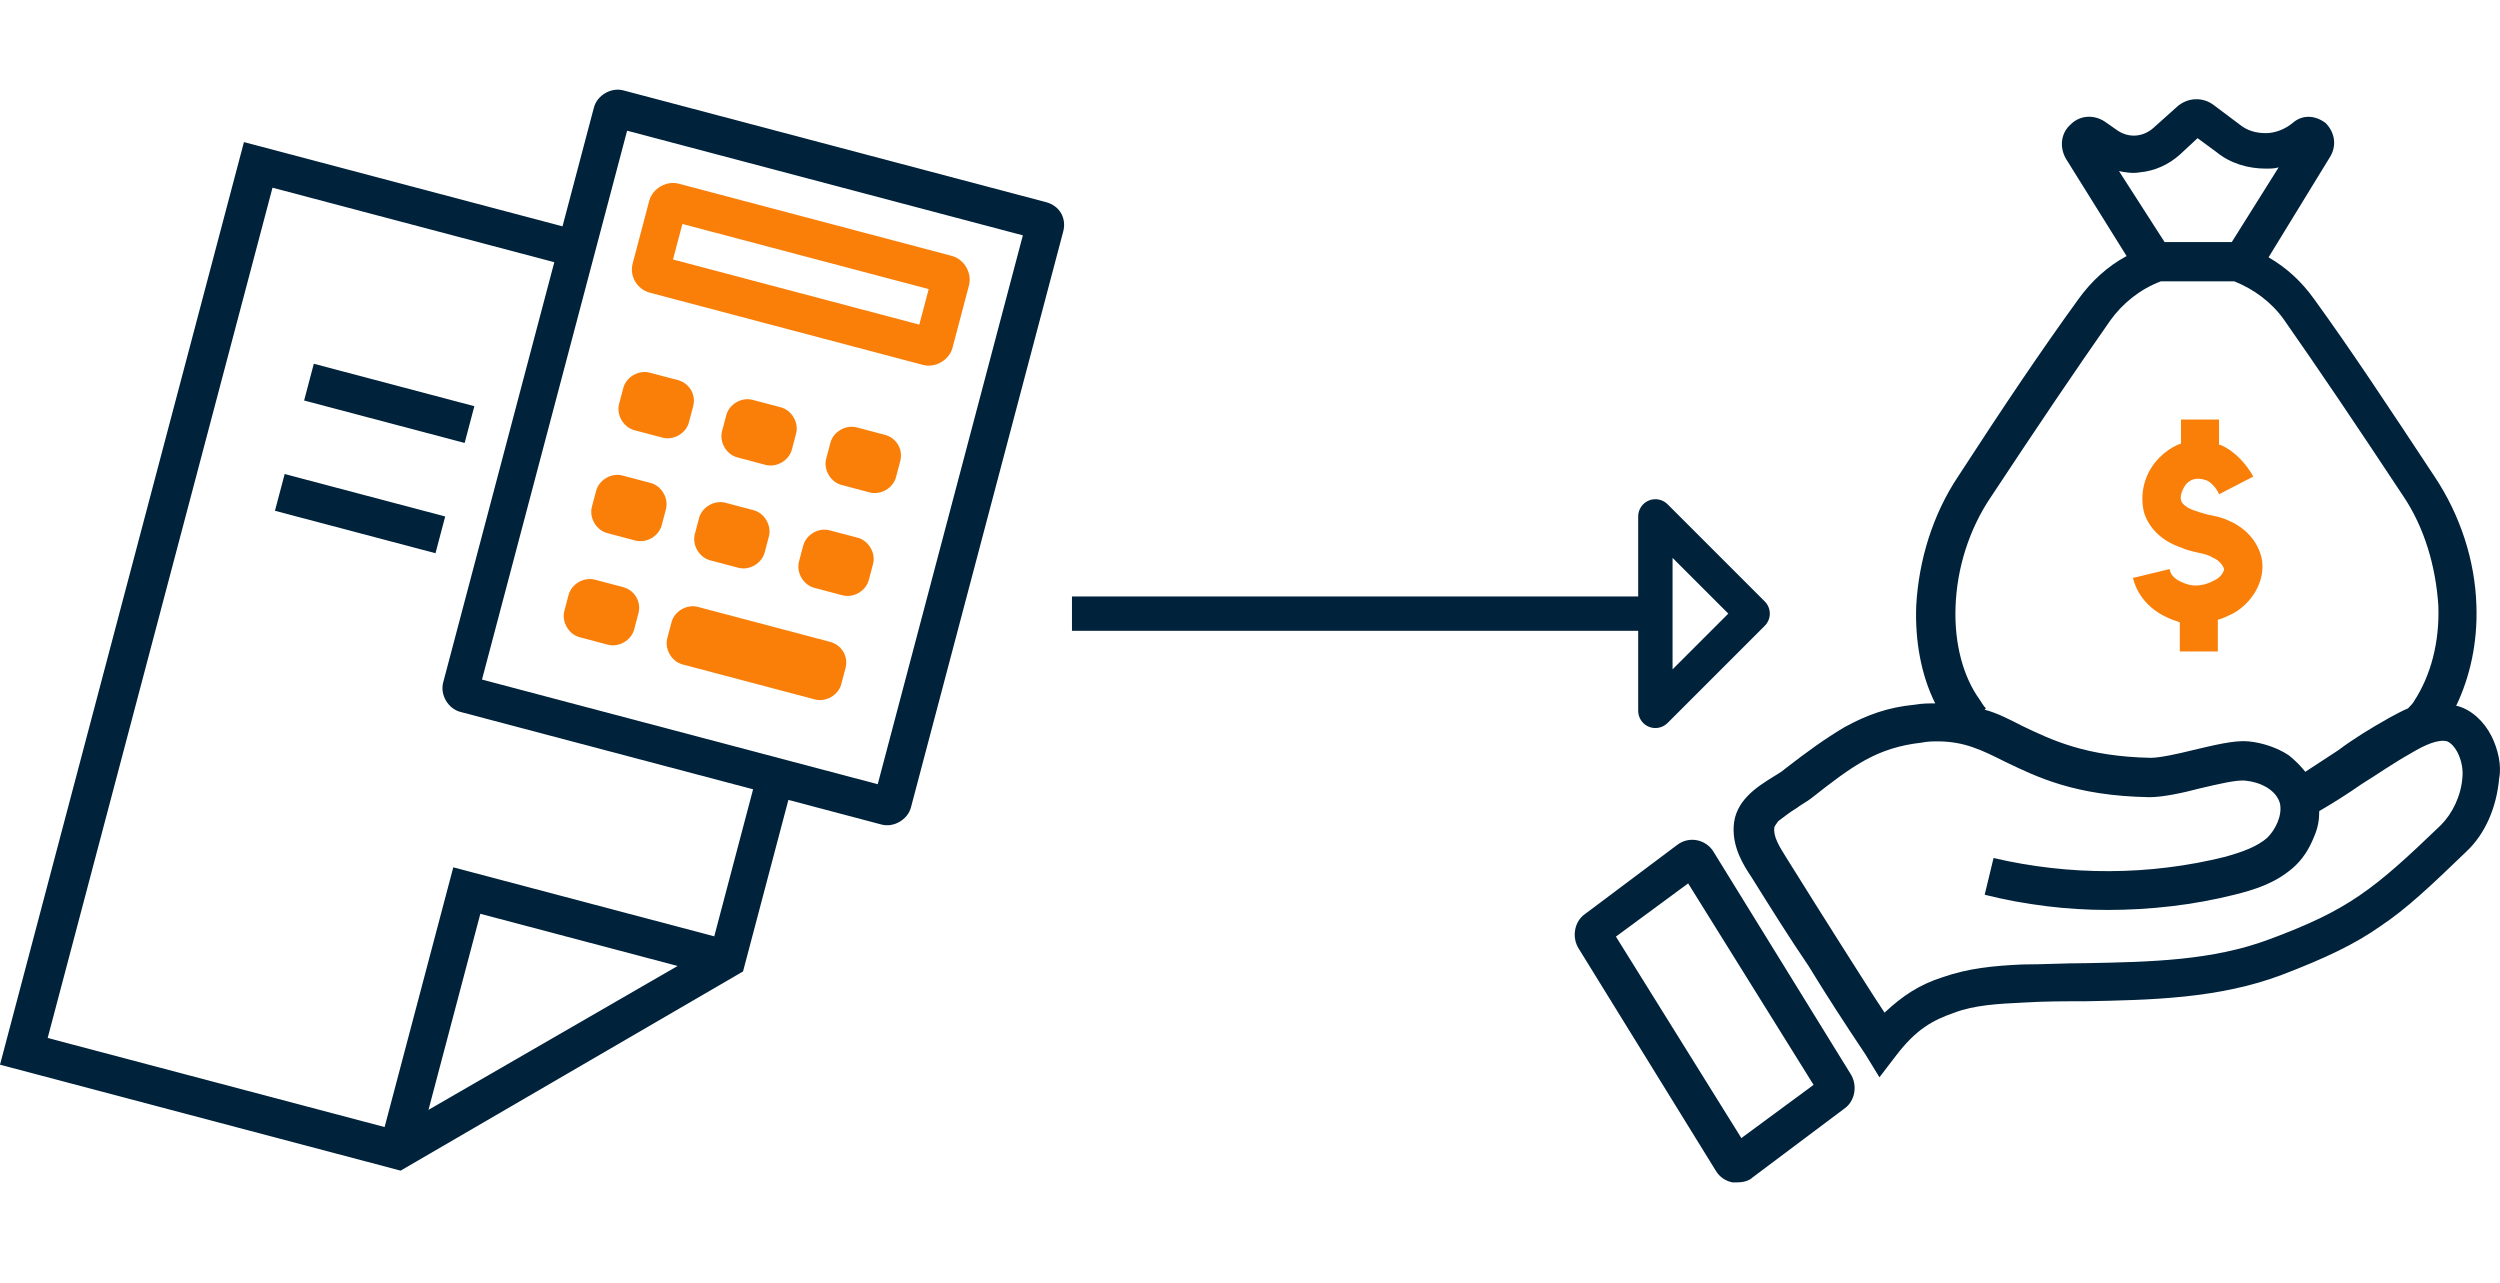 <svg width="191" height="98" viewBox="0 0 191 98" fill="none" xmlns="http://www.w3.org/2000/svg">
<path d="M169.152 44.347C168.475 44.733 167.7 44.831 167.117 44.638C166.535 44.446 165.858 44.154 165.763 43.477L162.957 44.154C163.343 45.705 164.508 46.866 166.247 47.445C166.346 47.445 166.44 47.543 166.539 47.543V49.771H169.443V47.35C169.829 47.252 170.219 47.059 170.604 46.866C171.864 46.189 173.025 44.638 172.832 42.895C172.639 41.541 171.671 40.376 170.313 39.797C169.731 39.506 169.152 39.411 168.668 39.313C168.282 39.215 167.991 39.12 167.7 39.022C167.117 38.829 166.731 38.538 166.633 38.246C166.535 37.861 166.731 37.377 167.019 36.987C167.31 36.696 167.696 36.404 168.57 36.696C168.861 36.794 169.345 37.278 169.538 37.762L172.151 36.408C171.667 35.538 170.797 34.472 169.632 33.988H169.534V32.051H166.629V33.889C166.047 34.082 165.468 34.472 164.984 34.956C163.823 36.117 163.433 37.762 163.823 39.215C164.209 40.376 165.177 41.344 166.629 41.828C167.015 42.021 167.499 42.119 167.889 42.214C168.373 42.312 168.759 42.407 169.05 42.6C169.534 42.793 169.825 43.182 169.92 43.47C169.927 43.67 169.636 44.154 169.152 44.347Z" fill="#FA7F08"/>
<path d="M190.359 56.257C189.777 55.096 188.809 54.223 187.746 53.935H187.647C188.714 51.708 189.293 49.094 189.198 46.288C189.1 42.8 187.939 39.317 186.002 36.413C182.421 30.989 179.61 26.73 176.804 22.857C175.836 21.503 174.675 20.437 173.317 19.661L178.06 11.915C178.544 11.046 178.351 10.077 177.674 9.397C176.898 8.814 175.93 8.72 175.155 9.397C174.572 9.881 173.801 10.172 173.12 10.172C172.345 10.172 171.668 9.979 171.085 9.495L169.149 8.043C168.279 7.366 167.114 7.46 166.342 8.141L164.504 9.786C163.729 10.463 162.666 10.562 161.792 9.979L160.824 9.302C159.954 8.72 158.888 8.818 158.211 9.495C157.435 10.172 157.341 11.239 157.825 12.108L162.473 19.563C161.021 20.338 159.761 21.5 158.793 22.853C155.987 26.726 153.177 30.891 149.595 36.409C147.658 39.313 146.592 42.801 146.399 46.284C146.301 48.996 146.785 51.609 147.851 53.738C147.367 53.738 146.883 53.738 146.301 53.837C144.266 54.03 142.621 54.612 140.877 55.58C139.425 56.45 138.071 57.418 136.327 58.776C136.134 58.969 135.745 59.162 135.457 59.359C134.198 60.134 132.552 61.197 132.454 63.133C132.356 64.778 133.229 66.136 133.808 67.006C135.26 69.329 136.713 71.655 138.165 73.784C139.519 76.012 140.971 78.239 142.522 80.562L143.589 82.305L144.848 80.66C146.399 78.625 147.655 77.948 149.304 77.37C150.854 76.787 152.594 76.692 154.629 76.594C156.18 76.496 157.825 76.496 159.372 76.496C164.311 76.397 169.538 76.303 174.379 74.461C177.67 73.201 179.898 72.139 181.834 70.781C183.869 69.427 185.707 67.683 188.419 65.07C189.871 63.716 190.741 61.681 190.938 59.453C191.134 58.481 190.843 57.226 190.359 56.257ZM161.891 13.072C162.375 13.171 162.958 13.265 163.442 13.171C164.603 13.072 165.67 12.588 166.539 11.816L167.893 10.557L169.346 11.624C170.412 12.494 171.766 12.883 173.12 12.883C173.412 12.883 173.797 12.883 174.089 12.785L170.507 18.496H165.375L161.891 13.072ZM149.403 46.378C149.501 43.374 150.469 40.375 152.115 37.955C155.696 32.531 158.507 28.371 161.215 24.498C162.183 23.144 163.537 22.078 165.088 21.495H170.704C172.156 22.078 173.51 23.046 174.479 24.4C177.19 28.273 179.997 32.437 183.579 37.856C185.224 40.277 186.097 43.28 186.29 46.279C186.389 49.086 185.708 51.605 184.452 53.541C184.354 53.734 184.161 53.927 183.968 54.123C183.484 54.316 183 54.608 182.614 54.8C181.063 55.67 179.808 56.446 178.643 57.319C177.773 57.902 176.998 58.386 176.124 58.965C175.738 58.48 175.349 58.095 174.864 57.705C173.994 57.123 172.83 56.737 171.767 56.639C170.7 56.54 169.153 56.93 167.508 57.316C166.347 57.607 164.989 57.898 164.312 57.898C159.373 57.8 156.759 56.544 154.531 55.477C153.563 54.993 152.693 54.509 151.626 54.218L151.725 54.12C151.532 53.927 151.433 53.734 151.241 53.443C149.985 51.703 149.305 49.188 149.403 46.378ZM188.132 59.354C188.034 60.806 187.357 62.16 186.487 63.034C181.355 67.974 179.418 69.52 173.416 71.748C169.059 73.393 164.316 73.492 159.376 73.586C157.731 73.586 156.086 73.684 154.535 73.684C152.308 73.783 150.371 73.976 148.435 74.653C146.597 75.235 145.337 76.105 143.979 77.365C142.818 75.621 141.752 73.877 140.689 72.232C139.335 70.103 137.882 67.777 136.43 65.454C135.946 64.679 135.462 63.904 135.56 63.227C135.56 63.128 135.659 63.034 135.851 62.743C136.237 62.451 136.721 62.066 137.205 61.774C137.591 61.483 137.981 61.29 138.366 60.999C141.562 58.48 143.401 57.126 146.789 56.74C147.273 56.642 147.659 56.642 148.049 56.642C150.084 56.642 151.438 57.319 153.181 58.193C155.602 59.354 158.507 60.806 164.217 60.905C165.185 60.905 166.638 60.613 168.09 60.228C169.35 59.936 170.896 59.551 171.577 59.645C172.644 59.743 173.9 60.322 174.191 61.389C174.384 62.357 173.805 63.424 173.223 64.002C172.447 64.679 171.384 65.069 170.027 65.454C164.217 66.907 158.116 66.907 152.307 65.553L151.63 68.359C154.728 69.135 157.923 69.52 161.021 69.52C164.312 69.52 167.606 69.135 170.703 68.359C172.254 67.973 173.801 67.489 175.159 66.324C175.934 65.647 176.418 64.872 176.804 63.904C177.095 63.227 177.19 62.644 177.19 61.967C178.351 61.29 179.418 60.613 180.386 59.932C181.645 59.157 182.708 58.382 184.259 57.512C185.227 56.929 186.294 56.445 186.971 56.642C187.648 56.933 188.231 58.193 188.132 59.354Z" fill="#00223B"/>
<path d="M130.907 65.065C130.616 64.581 130.131 64.29 129.647 64.195C129.163 64.097 128.581 64.195 128.097 64.581L121.126 69.808C120.256 70.391 120.059 71.646 120.642 72.52L131.1 89.464C131.391 89.948 131.875 90.24 132.359 90.334H132.745C133.131 90.334 133.615 90.236 133.906 89.948L140.877 84.721C141.747 84.139 141.943 82.883 141.361 82.01L130.907 65.065ZM133.04 86.949L123.456 71.556L128.974 67.491L138.558 82.884L133.04 86.949Z" fill="#00223B"/>
<path d="M133.9 46.881L134.828 47.809C135.341 47.297 135.341 46.465 134.828 45.952L133.9 46.881ZM126.471 39.452L127.399 38.523C127.024 38.148 126.459 38.036 125.968 38.239C125.478 38.442 125.158 38.921 125.158 39.452L126.471 39.452ZM126.471 54.31L125.158 54.31C125.158 54.841 125.478 55.32 125.968 55.523C126.459 55.726 127.024 55.614 127.399 55.238L126.471 54.31ZM126.471 45.568L81.898 45.568V48.194L126.471 48.194V45.568ZM134.828 45.952L127.399 38.523L125.542 40.381L132.971 47.809L134.828 45.952ZM125.158 39.452V54.31L127.784 54.31V39.452L125.158 39.452ZM127.399 55.238L134.828 47.809L132.971 45.952L125.542 53.381L127.399 55.238Z" fill="#00223B"/>
<path d="M79.918 15.445L47.623 6.905C46.687 6.658 45.624 7.277 45.376 8.213L42.976 17.292L18.638 10.856L2.63062e-05 81.343L30.608 89.436L56.768 74.218L60.233 61.113L67.349 62.995C68.285 63.242 69.348 62.623 69.596 61.687L81.229 17.692C81.501 16.661 80.949 15.717 79.918 15.445ZM32.736 84.792L36.697 69.814L51.769 73.8L32.736 84.792ZM54.478 71.512L34.631 66.264L29.384 86.107L3.642 79.301L20.819 14.34L42.349 20.033L33.859 52.141C33.611 53.077 34.23 54.14 35.166 54.388L57.536 60.303L54.569 71.536L54.478 71.512ZM67.059 59.914L36.824 51.919L47.911 9.986L78.147 17.981L67.059 59.914Z" fill="#00223B"/>
<path d="M49.648 22.362L70.523 27.881C71.459 28.129 72.522 27.51 72.77 26.574L74.032 21.799C74.28 20.863 73.661 19.799 72.725 19.552L51.85 14.032C50.914 13.785 49.851 14.403 49.603 15.339L48.34 20.115C48.065 21.141 48.712 22.114 49.648 22.362ZM52.135 17.112L70.952 22.087L70.234 24.801L51.418 19.825L52.135 17.112Z" fill="#FA7F08"/>
<path d="M56.335 34.947L58.489 35.517C59.33 35.739 60.277 35.188 60.5 34.347L60.822 33.129C61.044 32.288 60.493 31.34 59.652 31.118L57.498 30.548C56.657 30.326 55.709 30.877 55.487 31.718L55.165 32.936C54.943 33.777 55.49 34.724 56.335 34.947Z" fill="#FA7F08"/>
<path d="M67.609 33.222L65.455 32.653C64.614 32.43 63.666 32.981 63.444 33.822L63.122 35.04C62.899 35.881 63.451 36.829 64.292 37.051L66.445 37.621C67.286 37.843 68.234 37.292 68.457 36.451L68.778 35.233C69.026 34.297 68.45 33.444 67.609 33.222Z" fill="#FA7F08"/>
<path d="M51.786 29.038L49.632 28.469C48.791 28.247 47.843 28.798 47.621 29.639L47.299 30.857C47.077 31.698 47.628 32.645 48.469 32.868L50.623 33.437C51.464 33.66 52.412 33.108 52.634 32.267L52.956 31.049C53.203 30.113 52.631 29.262 51.786 29.038Z" fill="#FA7F08"/>
<path d="M63.426 49.04L53.315 46.366C52.474 46.144 51.527 46.695 51.304 47.536L50.982 48.754C50.76 49.595 51.311 50.543 52.152 50.765L62.263 53.438C63.104 53.661 64.052 53.109 64.274 52.268L64.596 51.051C64.843 50.115 64.267 49.262 63.426 49.04Z" fill="#FA7F08"/>
<path d="M47.604 44.856L45.45 44.286C44.609 44.064 43.661 44.615 43.439 45.456L43.117 46.674C42.895 47.515 43.446 48.463 44.287 48.685L46.441 49.255C47.282 49.477 48.229 48.926 48.452 48.085L48.774 46.867C49.021 45.931 48.448 45.079 47.604 44.856Z" fill="#FA7F08"/>
<path d="M53.086 40.797C52.864 41.638 53.415 42.586 54.256 42.809L56.41 43.378C57.251 43.6 58.199 43.049 58.421 42.208L58.743 40.99C58.965 40.149 58.414 39.202 57.573 38.979L55.419 38.41C54.578 38.187 53.631 38.739 53.408 39.58L53.086 40.797Z" fill="#FA7F08"/>
<path d="M65.53 41.083L63.376 40.514C62.535 40.291 61.587 40.843 61.365 41.684L61.043 42.901C60.821 43.742 61.372 44.69 62.213 44.912L64.367 45.482C65.208 45.704 66.155 45.153 66.378 44.312L66.7 43.094C66.922 42.253 66.371 41.305 65.53 41.083Z" fill="#FA7F08"/>
<path d="M49.707 36.899L47.554 36.33C46.713 36.108 45.765 36.659 45.543 37.5L45.221 38.718C44.998 39.559 45.55 40.506 46.391 40.729L48.544 41.298C49.385 41.52 50.333 40.969 50.555 40.128L50.877 38.91C51.1 38.069 50.552 37.123 49.707 36.899Z" fill="#FA7F08"/>
<path d="M23.976 27.791L36.241 31.034L35.498 33.842L23.234 30.599L23.976 27.791Z" fill="#00223B"/>
<path d="M21.749 36.216L34.013 39.459L33.271 42.267L21.006 39.024L21.749 36.216Z" fill="#00223B"/>
</svg>

